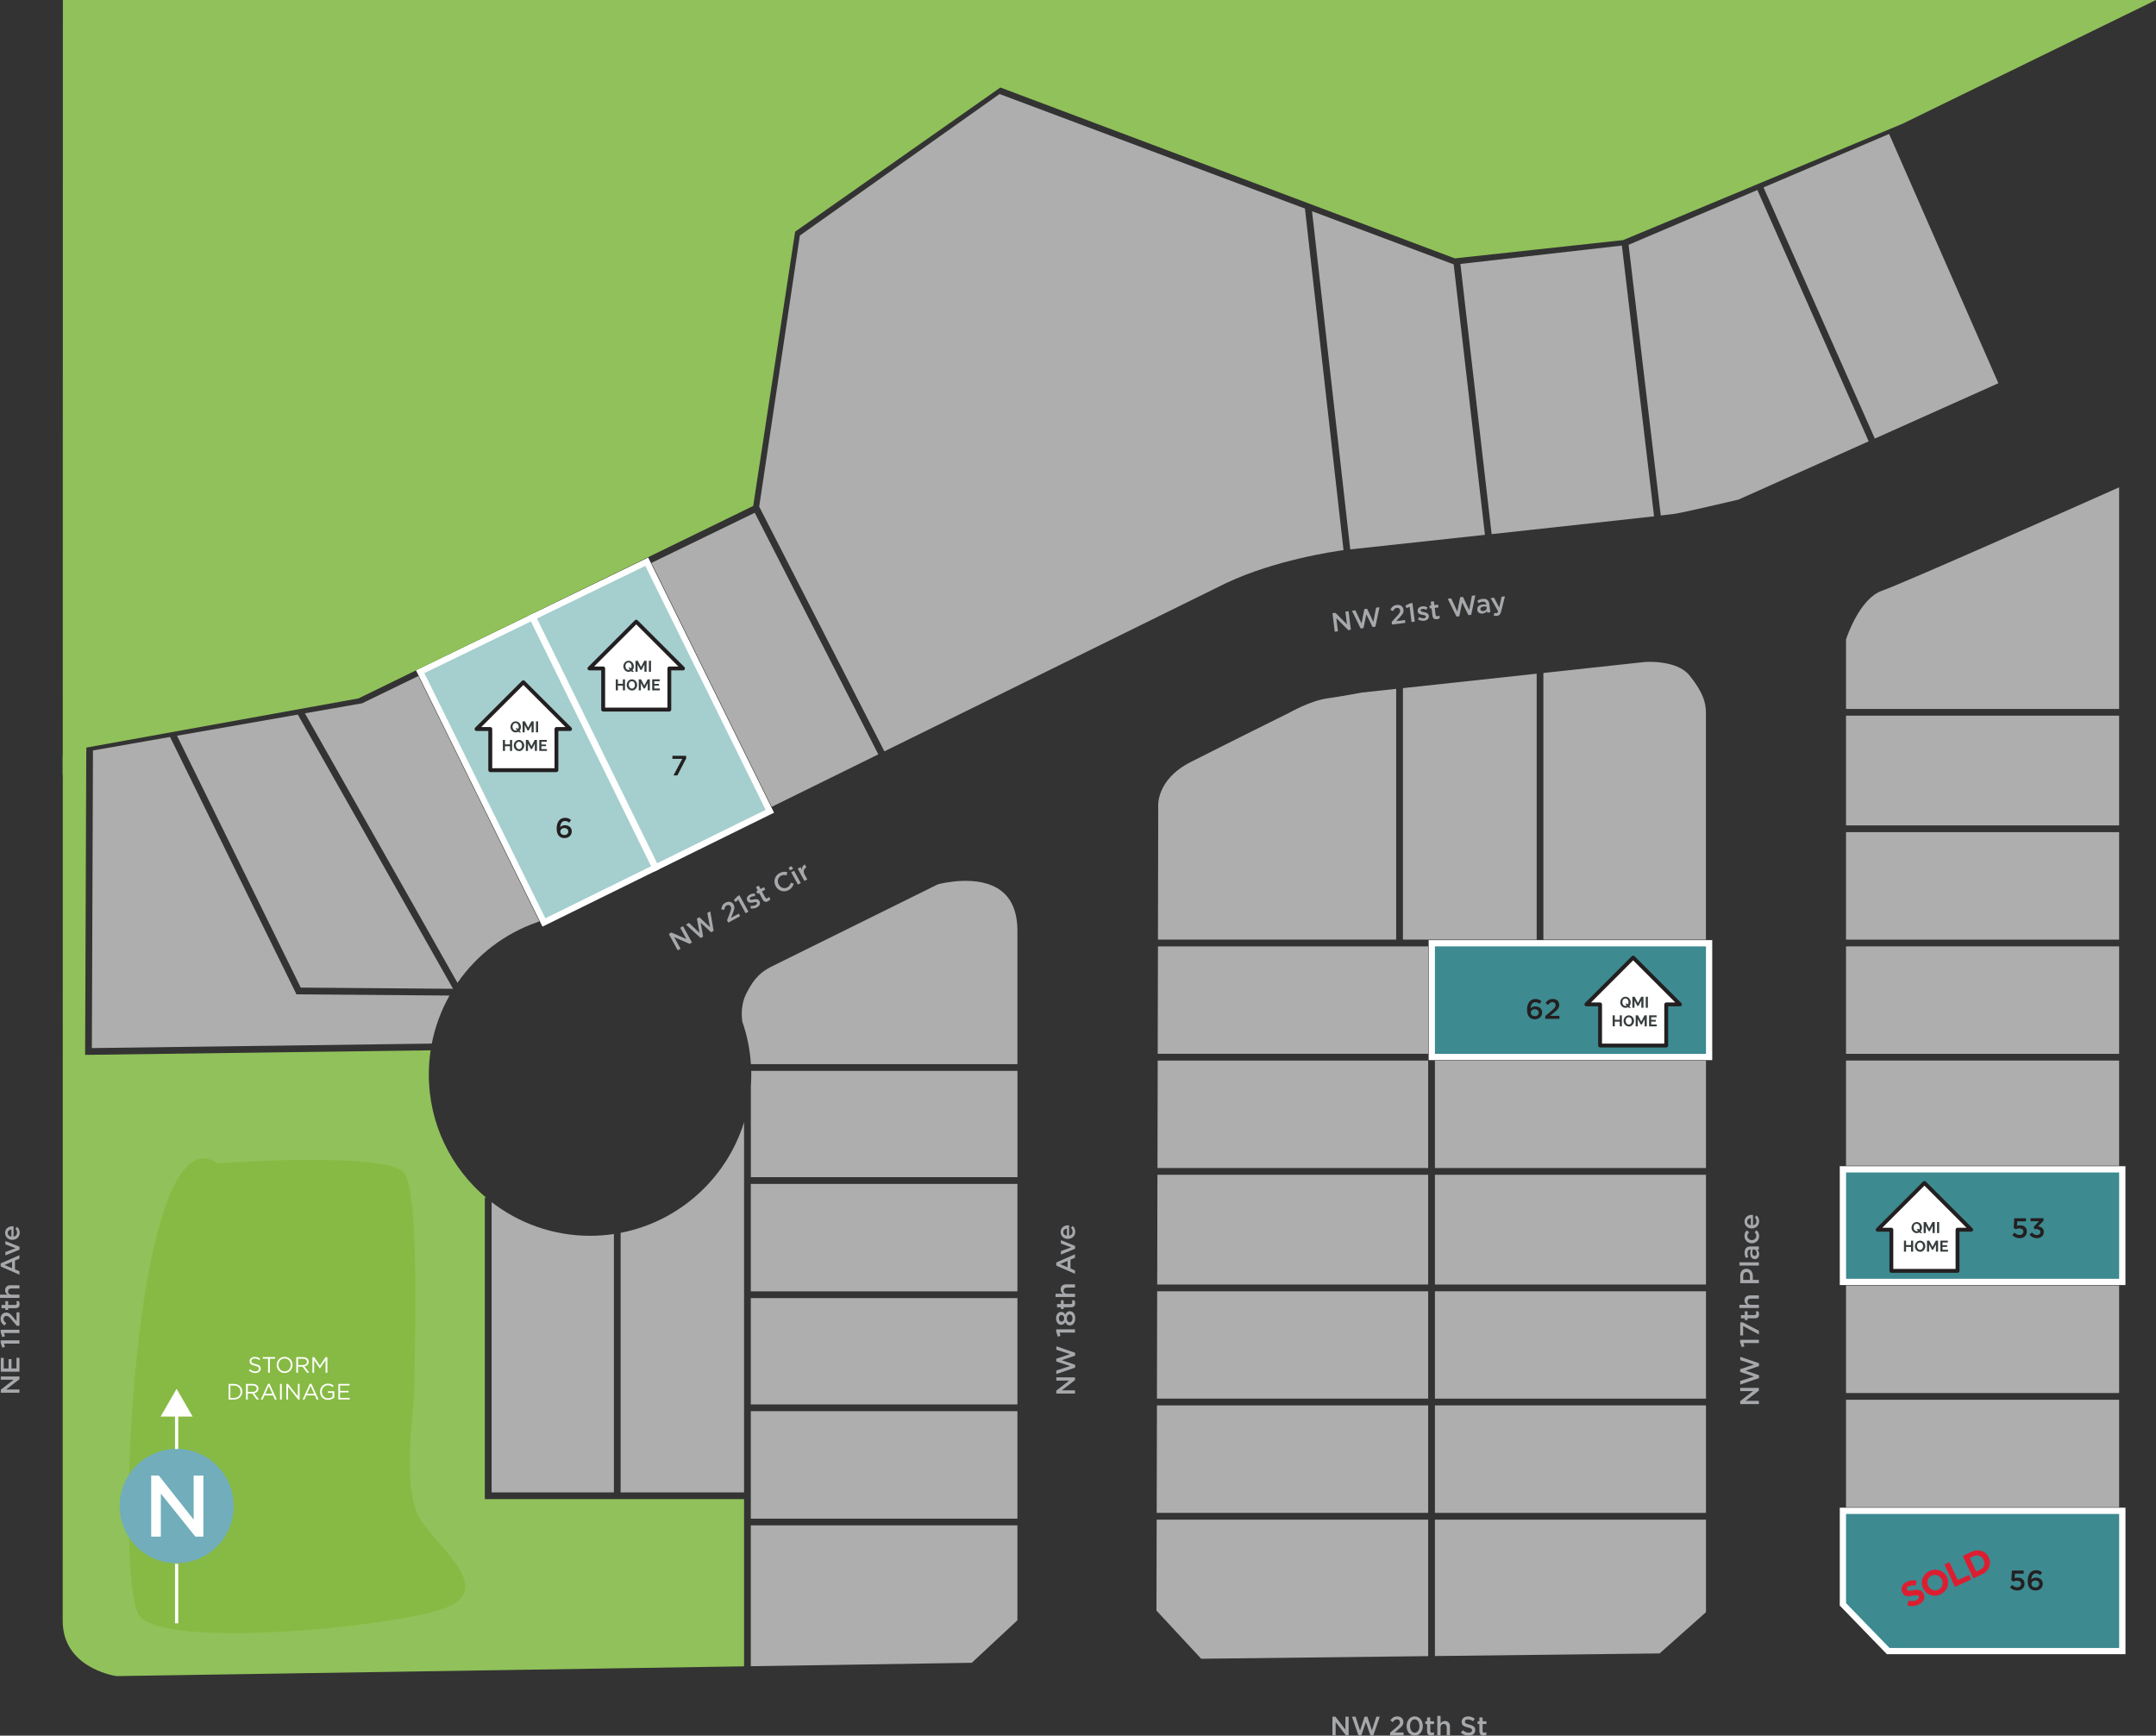 <?xml version="1.0" encoding="UTF-8"?><svg id="a" xmlns="http://www.w3.org/2000/svg" viewBox="0 0 485.84 391.12"><rect x="0" y="0" width="485.84" height="391.12" fill="#333333" stroke="none"/><defs><style>.b{fill:#a5cece;}.c{fill:#dc1e30;}.d{fill:#231f20;}.e{fill:#373d3d;}.f{fill:#aeaeaf;}.g{fill:#3d8a91;}.h{fill:#87ba44;}.i{fill:#71adbb;}.j{fill:#91c15a;}.k{fill:#fff;}.l{fill:#a6a8ab;}</style></defs><path class="l" d="M238.04,314.04v-.68l2.9-2.25h-2.9v-.73h4.2v.62l-2.99,2.31h2.99v.73h-4.2Z"/><path class="l" d="M238.04,309.63v-.8l3.11-1-3.12-1.03v-.62l3.12-1.03-3.11-1v-.77l4.23,1.46v.64l-3.02,1.03,3.02,1.03v.64l-4.23,1.46Z"/><path class="l" d="M238.76,300.28l.21.76-.6.16-.36-1.13v-.51h4.23v.73h-3.48Z"/><path class="l" d="M241.09,298.68h-.01c-.5,0-.82-.28-1.02-.75-.19.35-.47.61-.94.61h-.01c-.64,0-1.13-.62-1.13-1.46s.49-1.46,1.13-1.46h.01c.47,0,.75.26.94.61.21-.46.51-.76,1.01-.76h.01c.75,0,1.22.68,1.22,1.6s-.48,1.6-1.21,1.6ZM239.2,296.33h-.01c-.32,0-.59.3-.59.75s.26.75.58.75h.01c.37,0,.62-.32.62-.75s-.26-.75-.62-.75ZM241.05,296.2h-.01c-.38,0-.64.38-.64.88s.25.88.64.88h.01c.34,0,.63-.32.63-.88s-.28-.88-.63-.88Z"/><path class="l" d="M241.36,294.59h-1.67v.4h-.62v-.4h-.87v-.73h.87v-.85h.62v.85h1.55c.28,0,.4-.14.4-.39,0-.16-.04-.31-.11-.45h.59c.1.18.16.38.16.65,0,.53-.23.91-.93.91Z"/><path class="l" d="M237.86,292.27v-.73h1.7c-.29-.2-.55-.5-.55-.99,0-.71.48-1.13,1.21-1.13h2.02v.73h-1.8c-.49,0-.77.25-.77.68s.29.71.79.71h1.79v.73h-4.38Z"/><path class="l" d="M238.01,285.18v-.68l4.23-1.85v.78l-1.01.43v1.99l1.01.43v.76l-4.23-1.85ZM240.57,284.12l-1.68.73,1.68.72v-1.45Z"/><path class="l" d="M239.07,282.71v-.78l2.33-.85-2.33-.86v-.76l3.19,1.3v.65l-3.19,1.3Z"/><path class="l" d="M240.67,279.19h-.01c-.91,0-1.65-.64-1.65-1.55,0-1.01.79-1.52,1.7-1.52.07,0,.13,0,.2.01v2.33c.52-.08.8-.44.8-.91,0-.35-.13-.61-.38-.86l.38-.43c.36.3.59.71.59,1.29,0,.92-.67,1.62-1.64,1.62ZM240.43,276.85c-.47.05-.83.32-.83.8,0,.44.34.76.83.82v-1.63Z"/><path class="l" d="M392.15,316.41v-.68l2.9-2.25h-2.9v-.73h4.2v.62l-2.99,2.31h2.99v.73h-4.2Z"/><path class="l" d="M392.15,311.99v-.8l3.11-1-3.12-1.03v-.62l3.12-1.03-3.11-1v-.77l4.23,1.46v.64l-3.02,1.03,3.02,1.03v.64l-4.23,1.46Z"/><path class="l" d="M392.87,302.64l.21.76-.6.16-.36-1.13v-.51h4.23v.73h-3.48Z"/><path class="l" d="M392.8,298.82v2.11h-.65v-2.95h.56l3.64,1.89v.83l-3.55-1.88Z"/><path class="l" d="M395.47,297.08h-1.67v.4h-.62v-.4h-.87v-.73h.87v-.85h.62v.85h1.55c.28,0,.4-.14.4-.39,0-.16-.04-.31-.11-.45h.59c.1.18.16.38.16.65,0,.53-.23.91-.93.91Z"/><path class="l" d="M391.97,294.76v-.73h1.7c-.29-.2-.55-.5-.55-.99,0-.71.48-1.13,1.21-1.13h2.02v.73h-1.8c-.49,0-.77.25-.77.68s.29.71.79.71h1.79v.73h-4.38Z"/><path class="l" d="M392.15,289.16v-1.65c0-.98.56-1.6,1.4-1.6h.01c.94,0,1.43.76,1.43,1.68v.83h1.35v.74h-4.2ZM394.33,287.56c0-.56-.31-.91-.75-.91h-.01c-.49,0-.75.35-.75.91v.86h1.51v-.86Z"/><path class="l" d="M391.97,285.19v-.73h4.38v.73h-4.38Z"/><path class="l" d="M395.44,283.73h-.01c-.68,0-1.02-.53-1.02-1.31,0-.35.05-.61.13-.85h-.08c-.45,0-.69.28-.69.79,0,.35.08.62.2.91l-.57.19c-.16-.35-.26-.69-.26-1.19,0-.47.13-.83.35-1.05.23-.23.56-.34.98-.34h1.88v.71h-.4c.26.22.46.55.46,1.03,0,.59-.34,1.12-.98,1.12ZM395.21,281.56h-.22c-.07.19-.13.43-.13.72,0,.47.2.74.53.74h.01c.31,0,.48-.27.48-.62,0-.48-.28-.85-.68-.85Z"/><path class="l" d="M394.78,280.17h-.01c-.9,0-1.66-.7-1.66-1.65,0-.59.22-.97.55-1.27l.49.46c-.23.22-.4.46-.4.82,0,.53.46.92,1.01.92h.01c.56,0,1.01-.39,1.01-.95,0-.34-.16-.59-.39-.82l.43-.44c.35.31.59.68.59,1.29,0,.94-.74,1.64-1.64,1.64Z"/><path class="l" d="M394.78,276.83h-.01c-.91,0-1.65-.64-1.65-1.55,0-1.01.79-1.52,1.7-1.52.07,0,.13,0,.2.01v2.33c.52-.08.8-.44.8-.91,0-.35-.13-.61-.38-.86l.38-.43c.36.3.59.71.59,1.29,0,.92-.67,1.62-1.64,1.62ZM394.54,274.49c-.47.05-.83.32-.83.8,0,.44.34.76.83.82v-1.63Z"/><path class="l" d="M.18,313.84v-.68l2.9-2.25H.18v-.73h4.2v.62l-2.99,2.31h2.99v.73H.18Z"/><path class="l" d="M.18,309.1v-3.11h.66v2.38h1.09v-2.1h.66v2.1h1.13v-2.4h.66v3.14H.18Z"/><path class="l" d="M.9,302.76l.21.76-.6.16-.36-1.13v-.51h4.23v.73H.9Z"/><path class="l" d="M.9,300.38l.21.76-.6.16-.36-1.13v-.51h4.23v.73H.9Z"/><path class="l" d="M3.8,298.78l-1.23-1.45c-.49-.58-.76-.79-1.13-.79-.41,0-.65.29-.65.68s.21.65.63.96l-.41.53c-.56-.4-.88-.8-.88-1.55,0-.82.5-1.38,1.25-1.38h.01c.66,0,1.02.35,1.62,1.09l.72.86v-2h.65v3.03h-.58Z"/><path class="l" d="M3.5,294.79h-1.67v.4h-.62v-.4H.34v-.73h.87v-.85h.62v.85h1.55c.28,0,.4-.14.4-.39,0-.16-.04-.31-.11-.45h.59c.1.18.16.38.16.65,0,.53-.23.91-.93.91Z"/><path class="l" d="M0,292.47v-.73h1.7c-.29-.2-.55-.5-.55-.99,0-.71.48-1.13,1.21-1.13h2.02v.73h-1.8c-.49,0-.77.25-.77.68s.29.71.79.71h1.79v.73H0Z"/><path class="l" d="M.15,285.38v-.68l4.23-1.85v.78l-1.01.43v1.99l1.01.43v.76l-4.23-1.85ZM2.71,284.33l-1.68.73,1.68.72v-1.45Z"/><path class="l" d="M1.21,282.91v-.78l2.33-.85-2.33-.86v-.76l3.19,1.29v.65l-3.19,1.3Z"/><path class="l" d="M2.81,279.4h-.01c-.91,0-1.65-.64-1.65-1.55,0-1.01.79-1.52,1.7-1.52.07,0,.13,0,.2.01v2.33c.52-.08.8-.44.8-.91,0-.35-.13-.61-.38-.86l.38-.43c.36.3.59.71.59,1.29,0,.92-.67,1.62-1.64,1.62ZM2.57,277.05c-.47.05-.83.32-.83.8,0,.44.34.76.83.82v-1.63Z"/><path class="l" d="M300.26,138.18l.68-.08,2.59,2.6-.36-2.88.72-.09.52,4.17-.61.08-2.67-2.68.37,2.96-.72.09-.52-4.17Z"/><path class="l" d="M304.64,137.63l.79-.1,1.38,2.96.64-3.23.62-.08,1.41,2.97.61-3.21.77-.1-.92,4.38-.64.08-1.4-2.87-.65,3.12-.63.08-1.97-4.01Z"/><path class="l" d="M313.59,140.16l1.28-1.4c.51-.56.69-.85.64-1.22-.05-.41-.37-.61-.75-.56-.38.05-.62.29-.88.74l-.57-.34c.33-.6.68-.97,1.43-1.06.82-.1,1.44.33,1.53,1.07h0c.08.67-.22,1.07-.88,1.76l-.77.82,1.98-.25.08.64-3.01.38-.07-.58Z"/><path class="l" d="M317.65,136.73l-.72.3-.23-.58,1.08-.5.51-.06.52,4.19-.73.09-.43-3.45Z"/><path class="l" d="M319.53,139.59l.26-.53c.38.21.76.3,1.08.26.31-.04.47-.19.45-.4h0c-.03-.26-.37-.3-.76-.37-.48-.07-1.02-.2-1.1-.8h0c-.07-.61.38-1.03,1-1.11.39-.05.84.04,1.2.21l-.22.55c-.33-.15-.66-.22-.92-.19-.28.04-.42.19-.4.36h0c.03.24.38.3.76.37.48.09,1.02.23,1.09.8h0c.08.67-.39,1.06-1.04,1.14-.45.06-.96-.04-1.39-.3Z"/><path class="l" d="M322.8,138.72l-.21-1.65-.4.05-.08-.62.4-.05-.11-.86.72-.09.11.86.84-.11.08.62-.84.11.19,1.54c.04.28.19.38.44.34.16-.02.3-.07.43-.16l.07.59c-.17.12-.36.21-.63.24-.53.07-.93-.12-1.02-.81Z"/><path class="l" d="M326.23,134.94l.79-.1,1.38,2.97.64-3.23.62-.08,1.41,2.97.61-3.21.77-.1-.92,4.38-.64.08-1.4-2.87-.65,3.12-.63.08-1.97-4.01Z"/><path class="l" d="M332.9,137.42h0c-.08-.69.4-1.09,1.17-1.19.35-.04.61-.02.86.03v-.08c-.07-.45-.37-.65-.88-.59-.35.04-.6.15-.87.31l-.26-.54c.33-.2.65-.34,1.15-.4.47-.06.84.02,1.08.22.26.2.41.52.46.93l.23,1.86-.7.09-.05-.39c-.18.28-.48.53-.97.59-.59.07-1.16-.2-1.23-.83ZM335.02,136.93l-.03-.21c-.19-.05-.44-.07-.73-.04-.46.06-.71.29-.67.62h0c.04.31.33.45.67.41.48-.06.81-.38.75-.78Z"/><path class="l" d="M338.38,134.47l.75-.09-.85,3.39c-.17.67-.42.95-.93,1.01-.3.04-.53,0-.77-.1l.18-.57c.14.05.29.08.44.07.2-.03.32-.13.4-.41l-1.7-2.98.77-.1,1.18,2.22.52-2.43Z"/><path class="l" d="M150.7,210.47l.6-.33,3.37,1.47-1.39-2.55.64-.35,2.01,3.68-.54.3-3.46-1.51,1.43,2.62-.64.35-2.01-3.68Z"/><path class="l" d="M154.57,208.36l.7-.38,2.37,2.25-.59-3.24.55-.3,2.4,2.25-.62-3.21.68-.37.75,4.41-.56.31-2.35-2.15.54,3.14-.56.3-3.31-3.01Z"/><path class="l" d="M163.83,207.41l.68-1.77c.27-.71.33-1.04.15-1.37-.2-.36-.57-.43-.91-.25-.34.18-.47.5-.54,1.01l-.66-.11c.08-.68.28-1.15.94-1.51.72-.39,1.46-.22,1.82.43h0c.32.59.18,1.07-.18,1.96l-.41,1.04,1.75-.96.31.57-2.66,1.46-.28-.51Z"/><path class="l" d="M166.34,202.73l-.56.55-.42-.45.82-.86.45-.24,2.03,3.71-.64.35-1.67-3.05Z"/><path class="l" d="M169.14,204.7l.05-.59c.43.06.81,0,1.1-.16.27-.15.37-.35.27-.54h0c-.12-.23-.45-.14-.83-.06-.47.11-1.02.19-1.31-.34h0c-.29-.54-.03-1.1.53-1.4.35-.19.79-.28,1.19-.24v.59c-.36-.02-.7.04-.93.17-.25.14-.33.33-.24.49h0c.11.22.46.14.84.06.47-.09,1.03-.16,1.31.34h0c.32.59.02,1.13-.55,1.45-.4.22-.91.31-1.41.23Z"/><path class="l" d="M171.86,202.69l-.8-1.46-.35.19-.3-.55.35-.19-.42-.76.64-.35.42.76.75-.41.3.55-.75.41.75,1.36c.14.25.32.28.53.16.14-.08.25-.18.34-.31l.28.52c-.11.18-.25.32-.5.46-.47.26-.91.23-1.25-.38Z"/><path class="l" d="M174.8,199.7h0c-.57-1.06-.26-2.34.86-2.95.68-.37,1.22-.36,1.75-.21l-.15.71c-.44-.11-.86-.12-1.28.11-.7.38-.9,1.24-.5,1.96h0c.39.73,1.22,1.04,1.93.65.45-.25.64-.58.8-1.05l.65.19c-.17.61-.45,1.09-1.14,1.47-1.07.59-2.33.19-2.91-.87Z"/><path class="l" d="M177.7,195.54l.68-.37.33.61-.68.37-.33-.61ZM178.29,196.56l.64-.35,1.52,2.78-.64.35-1.52-2.78Z"/><path class="l" d="M179.76,195.75l.64-.35.34.62c-.05-.51.11-.97.61-1.22l.37.67-.04.02c-.56.3-.75.88-.35,1.62l.58,1.06-.64.35-1.52-2.78Z"/><path class="l" d="M300.25,386.85h.68l2.25,2.9v-2.9h.73v4.2h-.62l-2.31-2.99v2.99h-.73v-4.2Z"/><path class="l" d="M304.67,386.85h.8l1,3.11,1.03-3.12h.62l1.03,3.12,1-3.11h.77l-1.46,4.23h-.64l-1.03-3.02-1.03,3.02h-.64l-1.46-4.23Z"/><path class="l" d="M313.24,390.46l1.45-1.23c.58-.49.79-.76.79-1.13,0-.41-.29-.65-.68-.65s-.65.21-.96.63l-.53-.41c.4-.56.8-.88,1.55-.88.82,0,1.38.5,1.38,1.25h0c0,.67-.35,1.03-1.09,1.64l-.86.72h2v.65h-3.03v-.58Z"/><path class="l" d="M316.97,388.96h0c0-1.21.73-2.18,1.83-2.18s1.82.96,1.82,2.16h0c0,1.21-.73,2.18-1.83,2.18s-1.82-.96-1.82-2.16ZM319.87,388.96h0c0-.84-.43-1.52-1.07-1.52s-1.06.66-1.06,1.49h0c0,.84.42,1.52,1.07,1.52s1.06-.67,1.06-1.49Z"/><path class="l" d="M321.58,390.17v-1.67h-.4v-.62h.4v-.87h.73v.87h.85v.62h-.85v1.55c0,.28.14.4.39.4.16,0,.31-.04.45-.11v.59c-.18.1-.38.16-.65.16-.53,0-.91-.23-.91-.93Z"/><path class="l" d="M323.89,386.67h.73v1.7c.2-.29.5-.55.99-.55.71,0,1.13.48,1.13,1.21v2.02h-.73v-1.8c0-.49-.25-.77-.68-.77s-.71.29-.71.79v1.79h-.73v-4.38Z"/><path class="l" d="M329.21,390.43l.44-.53c.4.35.81.55,1.33.55.46,0,.74-.22.74-.53h0c0-.31-.17-.47-.95-.65-.89-.22-1.4-.48-1.4-1.25h0c0-.73.6-1.23,1.43-1.23.61,0,1.1.19,1.52.53l-.4.56c-.38-.28-.76-.43-1.14-.43-.43,0-.68.22-.68.5h0c0,.34.19.48,1,.67.89.22,1.34.53,1.34,1.23h0c0,.8-.62,1.26-1.5,1.26-.64,0-1.25-.22-1.75-.67Z"/><path class="l" d="M333.37,390.17v-1.67h-.4v-.62h.4v-.87h.73v.87h.85v.62h-.85v1.55c0,.28.14.4.39.4.16,0,.31-.04.45-.11v.59c-.18.1-.38.16-.65.16-.53,0-.91-.23-.91-.93Z"/><polygon class="f" points="169.19 266.79 169.19 291 229.27 291 229.27 266.79 169.21 266.79 169.19 266.79"/><path class="f" d="M169.21,265.27h60.07v-23.96h-60c0,.28.02.56.02.83,0,.87-.04,1.72-.1,2.58v20.55h.01Z"/><rect class="f" x="169.19" y="292.52" width="60.08" height="23.96"/><polygon class="f" points="169.19 375.47 218.98 374.7 229.27 365.12 229.27 343.73 169.19 343.73 169.19 375.47"/><rect class="f" x="169.19" y="318" width="60.08" height="24.22"/><path class="f" d="M167.66,336.3h.01v-83.42c-3.93,12.67-14.61,22.39-27.82,24.93v58.49h27.81Z"/><path class="j" d="M19.44,169.37l-5.29.93-.02,194.95c0,10.34,11.09,12.29,12.1,12.45l141.44-2.2v-37.68h-58.42v-67.93h.29c-7.89-6.67-12.91-16.63-12.91-27.75,0-1.85.14-3.67.41-5.46l-77.86,1.03.26-68.35Z"/><path class="h" d="M49.06,262.15s38.37-2.79,42.05,2.2c3.68,4.99,2.21,44.92,2.21,49.08s-2.95,22.46,1.47,29.11,16.94,15.8,5.16,19.96c-11.79,4.16-62.62,9.15-68.51,1.66-5.89-7.49-1.59-115.03,17.62-102.02Z"/><path class="k" d="M56.09,308.83l.25-.29c.37.33.72.5,1.21.5s.79-.25.79-.6h0c0-.34-.18-.52-.92-.68-.81-.18-1.18-.44-1.18-1.02h0c0-.56.49-.97,1.16-.97.51,0,.88.15,1.24.43l-.23.31c-.33-.27-.65-.38-1.02-.38-.46,0-.75.25-.75.57h0c0,.34.18.53.96.69.79.17,1.15.46,1.15,1h0c0,.61-.5,1.01-1.2,1.01-.56,0-1.02-.19-1.44-.56Z"/><path class="k" d="M60.4,306.18h-1.18v-.37h2.77v.37h-1.18v3.16h-.4v-3.16Z"/><path class="k" d="M62.34,307.59h0c0-.98.73-1.83,1.8-1.83s1.79.84,1.79,1.81h0c0,.98-.73,1.83-1.8,1.83s-1.79-.84-1.79-1.81ZM65.52,307.59h0c0-.81-.58-1.47-1.39-1.47s-1.38.64-1.38,1.45h0c0,.81.58,1.46,1.39,1.46s1.38-.64,1.38-1.44Z"/><path class="k" d="M66.77,305.82h1.52c.43,0,.78.13,1,.35.17.17.27.42.27.69h0c0,.59-.4.94-.96,1.04l1.08,1.44h-.49l-1.02-1.37h-1.01v1.37h-.4v-3.52ZM68.25,307.61c.53,0,.91-.27.91-.72h0c0-.44-.33-.71-.9-.71h-1.09v1.43h1.08Z"/><path class="k" d="M70.41,305.82h.4l1.28,1.92,1.28-1.92h.4v3.52h-.4v-2.86l-1.28,1.89h-.02l-1.28-1.88v2.85h-.39v-3.52Z"/><path class="k" d="M51.51,311.86h1.22c1.11,0,1.87.76,1.87,1.75h0c0,1-.77,1.77-1.87,1.77h-1.22v-3.52ZM51.91,312.23v2.79h.83c.89,0,1.46-.6,1.46-1.38h0c0-.79-.57-1.41-1.46-1.41h-.83Z"/><path class="k" d="M55.44,311.86h1.52c.43,0,.78.13,1,.35.17.17.27.42.27.69h0c0,.59-.4.94-.96,1.04l1.08,1.44h-.49l-1.02-1.37h-1.01v1.37h-.4v-3.52ZM56.93,313.65c.53,0,.91-.27.91-.72h0c0-.44-.33-.71-.9-.71h-1.09v1.43h1.08Z"/><path class="k" d="M60.39,311.83h.37l1.61,3.55h-.43l-.41-.93h-1.92l-.42.93h-.41l1.61-3.55ZM61.37,314.09l-.8-1.79-.81,1.79h1.61Z"/><path class="k" d="M63.1,311.86h.4v3.52h-.4v-3.52Z"/><path class="k" d="M64.53,311.86h.37l2.22,2.82v-2.82h.39v3.52h-.32l-2.28-2.89v2.89h-.39v-3.52Z"/><path class="k" d="M69.81,311.83h.37l1.61,3.55h-.43l-.41-.93h-1.92l-.42.93h-.41l1.61-3.55ZM70.79,314.09l-.8-1.79-.81,1.79h1.61Z"/><path class="k" d="M72.12,313.63h0c0-.98.71-1.83,1.77-1.83.59,0,.96.17,1.31.47l-.26.3c-.27-.24-.57-.4-1.07-.4-.78,0-1.34.66-1.34,1.45h0c0,.85.54,1.48,1.39,1.48.4,0,.78-.16,1.02-.35v-.88h-1.07v-.36h1.46v1.4c-.33.29-.82.54-1.42.54-1.11,0-1.79-.81-1.79-1.81Z"/><path class="k" d="M76.23,311.86h2.55v.36h-2.15v1.2h1.92v.36h-1.92v1.23h2.18v.36h-2.57v-3.52Z"/><path class="f" d="M20.7,236.18l76.6-1.01c.75-3.84,2.11-7.49,3.99-10.83l-34.48-.27-28.49-58-17.37,3.04-.25,67.08Z"/><polygon class="f" points="102.09 222.82 67.11 161.03 39.89 165.79 67.77 222.55 102.09 222.82"/><path class="f" d="M138.34,336.3v-58.22c-1.75.26-3.55.4-5.37.4-8.35,0-16.05-2.84-22.19-7.59v65.41h27.56Z"/><path class="f" d="M229.27,209.77c0-4.16-1.25-7.22-3.71-9.07-4.97-3.75-13.41-1.63-14.22-1.42l-37.62,18.6c-1.91,1.01-3.66,2.18-5.6,6.12-1.08,2.2-1.07,4.57-.85,6.19,1.09,3.11,1.73,6.33,1.94,9.61h60.06v-30.02Z"/><polygon class="f" points="450.32 86.36 425.7 30.19 397.4 42.23 422.48 98.83 450.32 86.36"/><path class="f" d="M372.73,116.34l-7.25-61-36.39,4.14,7.04,60.88c14.21-1.54,29.22-3.18,36.6-4.01Z"/><path class="f" d="M121.16,207.78l.37-.18-27.26-55.26-12.68,6.15-12.88,2.25,34.38,60.74c4.31-6.24,10.56-11.12,18.08-13.71Z"/><path class="f" d="M334.62,120.52l-7.05-60.95h-.01s-31.9-11.97-31.9-11.97l8.61,76.2c3.95-.43,16.63-1.79,30.36-3.28Z"/><path class="f" d="M377.32,115.8c2.42-.38,13.45-2.99,14.44-3.22l29.33-13.13-25.08-56.63-29.02,12.34,7.25,61c1.72-.2,2.81-.33,3.09-.37Z"/><polygon class="b" points="94.68 151.35 119.96 139.09 147.66 195.52 122.56 207.88 94.68 151.35"/><path class="k" d="M119.64,140.03l27.08,55.17-23.83,11.73-27.26-55.25,24.01-11.65M120.28,138.15l-1.26.61-24.01,11.65-1.28.62.63,1.27,27.26,55.25.62,1.26,1.26-.62,23.83-11.73,1.26-.62-.62-1.26-27.08-55.17-.62-1.26h0Z"/><path class="f" d="M276.43,131.34c10.96-5.17,24.37-7.11,26.32-7.37l-8.69-76.97-68.82-25.81-45,31.89-9.16,61.08,28.21,55.15,77.14-37.98Z"/><polygon class="b" points="120.06 139.04 145.74 126.58 173.47 182.81 147.75 195.47 120.06 139.04"/><path class="k" d="M145.42,127.52l27.11,54.97-24.45,12.04-27.08-55.16,24.42-11.85M146.06,125.64l-1.26.61-24.42,11.85-1.27.62.62,1.27,27.08,55.16.62,1.27,1.27-.62,24.45-12.04,1.27-.62-.62-1.27-27.11-54.97-.62-1.26h0Z"/><polygon class="f" points="197.92 169.99 170.08 115.55 146.79 126.85 173.89 181.82 197.92 169.99"/><rect class="f" x="323.35" y="316.7" width="61.08" height="24.22"/><rect class="f" x="323.35" y="290.98" width="61.08" height="24.2"/><polygon class="f" points="323.35 373.18 373.98 372.59 384.43 363.3 384.43 342.44 323.35 342.44 323.35 373.18"/><rect class="f" x="323.35" y="264.73" width="61.08" height="24.73"/><rect class="g" x="322.64" y="212.55" width="62.49" height="25.63"/><path class="k" d="M384.43,213.26v24.22h-61.08v-24.22h61.08M385.84,211.85h-63.9v27.04h63.9v-27.04h0Z"/><rect class="f" x="323.35" y="238.99" width="61.08" height="24.22"/><path class="f" d="M347.79,211.74h36.63v-51.08c0-2.32-.63-4.65-3.72-8.47-2.86-3.54-9.92-3.03-9.99-3.02l-22.92,2.48v60.08h0Z"/><polygon class="f" points="346.28 211.74 346.28 211.73 346.28 151.81 316.14 155.07 316.14 211.74 346.28 211.74"/><polygon class="f" points="260.65 342.44 260.6 362.94 270.68 373.79 321.83 373.2 321.83 342.44 260.65 342.44"/><polygon class="f" points="321.83 290.98 260.76 290.98 260.71 315.18 321.83 315.18 321.83 290.98"/><polygon class="f" points="321.83 264.73 260.82 264.73 260.77 289.46 321.83 289.46 321.83 264.73"/><polygon class="f" points="321.83 238.99 260.88 238.99 260.83 263.21 321.83 263.21 321.83 238.99"/><path class="f" d="M314.62,155.23l-7.73.83s-3.9.75-7.91,1.34c-3.85.57-8.38,3.18-8.42,3.2-.18.09-13.78,6.82-22.22,11.11-7.93,4.03-7.37,10.03-7.34,10.29v.09s-.06,29.64-.06,29.64h53.68v-56.51Z"/><polygon class="f" points="321.83 213.26 260.94 213.26 260.88 237.47 321.83 237.47 321.83 213.26"/><polygon class="f" points="321.83 316.7 260.71 316.7 260.65 340.92 321.83 340.92 321.83 316.7"/><rect class="f" x="415.99" y="315.43" width="61.54" height="24.22"/><rect class="f" x="415.99" y="213.26" width="61.54" height="24.22"/><rect class="f" x="415.99" y="289.69" width="61.54" height="24.22"/><path class="f" d="M477.54,109.81c-7.36,3.28-48.28,21.49-53.47,23.32-4.88,1.72-7.74,9.93-8.08,10.96v15.67h61.54v-49.95Z"/><rect class="g" x="415.29" y="263.51" width="62.96" height="25.37"/><path class="k" d="M477.54,264.21v23.96h-61.54v-23.96h61.54M478.95,262.8h-64.37v26.78h64.37v-26.78h0Z"/><polygon class="g" points="425.49 372.06 415.29 361.53 415.29 340.46 478.24 340.46 478.24 372.06 425.49 372.06"/><path class="k" d="M477.54,341.16v30.2h-51.75l-9.8-10.11v-20.08h61.54M478.95,339.75h-64.37v22.06l.4.41,9.8,10.11.42.43h53.76v-33.02h0Z"/><path class="c" d="M429.79,361.77l.29-1.1c.63.16,1.22.18,1.8-.09.46-.21.65-.53.51-.82h0c-.13-.3-.37-.36-1.32-.18-1.14.22-1.93.24-2.41-.76v-.02c-.44-.92.01-1.87,1.05-2.36.74-.35,1.48-.41,2.18-.24l-.18,1.11c-.6-.1-1.12-.08-1.55.12-.43.2-.56.5-.44.75h0c.16.35.42.35,1.41.17,1.15-.21,1.91-.12,2.32.77v.02c.48,1.01-.02,1.93-1.12,2.44-.77.36-1.67.46-2.53.2Z"/><path class="c" d="M433.35,357.92h0c-.68-1.46-.09-3.17,1.47-3.9s3.23-.09,3.91,1.34v.02c.68,1.44.1,3.15-1.46,3.89s-3.23.1-3.91-1.35ZM437.57,355.94h0c-.41-.88-1.38-1.31-2.28-.89s-1.19,1.42-.78,2.29v.02c.42.87,1.39,1.29,2.29.87s1.19-1.42.78-2.29Z"/><path class="c" d="M438.17,352.55l1.11-.52,1.9,4.05,2.53-1.19.48,1.01-3.64,1.71-2.38-5.07Z"/><path class="c" d="M442.29,350.62l1.98-.93c1.59-.75,3.21-.17,3.88,1.25h0c.67,1.44.09,3.06-1.5,3.81l-1.98.93-2.38-5.07ZM446.17,353.75c.91-.43,1.24-1.33.82-2.23h0c-.42-.91-1.33-1.25-2.24-.83l-.86.4,1.43,3.05.86-.4Z"/><rect class="f" x="415.99" y="161.27" width="61.54" height="24.73"/><rect class="f" x="415.99" y="238.99" width="61.54" height="23.7"/><rect class="f" x="415.99" y="187.52" width="61.54" height="24.22"/><path class="d" d="M453.47,278.33l.48-.56c.35.33.72.53,1.13.53.53,0,.88-.3.88-.76h0c0-.46-.38-.74-.91-.74-.32,0-.59.09-.81.2l-.47-.31.13-2.16h2.64v.69h-1.97l-.07,1.03c.21-.08.4-.13.7-.13.86,0,1.54.45,1.54,1.39h0c0,.91-.66,1.51-1.64,1.51-.67,0-1.2-.27-1.62-.67Z"/><path class="d" d="M457.33,278.23l.54-.5c.32.37.67.58,1.16.58.43,0,.76-.26.76-.67h0c0-.45-.4-.69-1.01-.69h-.36l-.13-.49,1.19-1.27h-1.91v-.67h2.92v.58l-1.23,1.26c.67.08,1.3.42,1.3,1.24h0c0,.83-.62,1.41-1.54,1.41-.77,0-1.32-.32-1.69-.77Z"/><polygon class="k" points="378.57 226.34 368.02 215.79 357.48 226.34 360.57 226.34 360.57 235.61 375.48 235.61 375.48 226.34 378.57 226.34"/><path class="d" d="M375.48,236.04h-14.91c-.24,0-.44-.2-.44-.44v-8.83h-2.65c-.18,0-.34-.11-.4-.27s-.03-.35.09-.48l10.54-10.54c.17-.17.45-.17.62,0l10.54,10.54c.12.12.16.31.09.48s-.23.27-.4.27h-2.65v8.83c0,.24-.2.44-.44.44ZM361,235.17h14.04v-8.83c0-.24.2-.44.44-.44h2.03l-9.49-9.49-9.49,9.49h2.03c.24,0,.44.2.44.44v8.83Z"/><path class="e" d="M366.9,226.92c-.09.06-.18.1-.29.14-.1.03-.21.05-.33.05-.17,0-.33-.04-.48-.11s-.27-.17-.37-.28c-.1-.12-.18-.25-.24-.4s-.08-.31-.08-.46.03-.32.09-.47.14-.29.25-.4c.11-.12.23-.21.38-.28s.3-.1.47-.1.33.04.48.11.27.17.37.29c.1.12.18.25.24.41s.08.31.08.46-.03.31-.08.45c-.05.14-.13.27-.23.39l.35.39h-.46l-.15-.17ZM366.29,226.68c.12,0,.23-.03.32-.09l-.37-.42h.46l.15.17c.09-.15.13-.32.13-.5,0-.11-.02-.21-.05-.31-.03-.1-.08-.19-.14-.27-.06-.08-.13-.14-.22-.19-.08-.05-.18-.07-.29-.07-.11,0-.21.02-.3.07s-.16.11-.22.19c-.06.08-.1.17-.13.27-.03.1-.05.2-.05.3s.02.21.05.31c.03.1.08.19.14.27.06.08.13.14.22.19.09.05.18.07.29.07Z"/><path class="e" d="M369.86,227.09v-1.64l-.64,1.22h-.26l-.64-1.22v1.64h-.48v-2.48h.52l.73,1.41.74-1.41h.51v2.48h-.48Z"/><path class="e" d="M370.86,227.09v-2.48h.48v2.48h-.48Z"/><path class="e" d="M365.48,228.8v2.48h-.48v-1.06h-1.12v1.06h-.48v-2.48h.48v1h1.12v-1h.48Z"/><path class="e" d="M367.03,231.3c-.17,0-.33-.04-.48-.11s-.27-.17-.37-.28-.18-.25-.24-.4-.08-.31-.08-.46.03-.32.09-.47.14-.29.25-.4c.11-.12.23-.21.38-.28s.3-.1.47-.1.33.04.48.11.27.17.37.29c.1.12.18.25.24.41s.08.31.08.46c0,.17-.03.32-.09.47s-.14.28-.25.4c-.11.12-.23.21-.37.28-.14.07-.3.1-.47.1ZM366.34,230.04c0,.11.02.21.05.31.03.1.08.19.14.27.06.08.13.14.22.19.09.05.18.07.29.07s.21-.02.29-.07.16-.11.21-.19c.06-.08.1-.17.13-.27.03-.1.05-.2.05-.3s-.02-.21-.05-.31c-.03-.1-.08-.19-.14-.27-.06-.08-.13-.14-.22-.18-.08-.04-.18-.07-.29-.07-.11,0-.21.02-.3.07s-.16.11-.22.19c-.06.08-.1.17-.13.27-.03.1-.05.2-.05.3Z"/><path class="e" d="M370.61,231.28v-1.64l-.64,1.22h-.26l-.64-1.22v1.64h-.48v-2.48h.52l.73,1.41.74-1.41h.51v2.48h-.48Z"/><path class="e" d="M373.33,230.86v.42h-1.72v-2.48h1.69v.42h-1.21v.6h1.04v.39h-1.04v.65h1.24Z"/><polygon class="k" points="153.92 150.63 143.38 140.08 132.84 150.63 135.92 150.63 135.92 159.9 150.83 159.9 150.83 150.63 153.92 150.63"/><path class="d" d="M150.83,160.34h-14.91c-.24,0-.44-.2-.44-.44v-8.83h-2.65c-.18,0-.34-.11-.4-.27-.07-.16-.03-.35.09-.48l10.54-10.54c.17-.17.45-.17.62,0l10.54,10.54c.12.12.16.31.09.48-.07.16-.23.27-.4.27h-2.65v8.83c0,.24-.2.44-.44.44ZM136.36,159.46h14.04v-8.83c0-.24.2-.44.44-.44h2.03l-9.49-9.49-9.49,9.49h2.03c.24,0,.44.2.44.44v8.83Z"/><path class="e" d="M142.26,151.21c-.09.06-.18.1-.29.14-.1.03-.21.05-.33.05-.17,0-.33-.04-.48-.11s-.27-.17-.37-.28c-.1-.12-.18-.25-.24-.4s-.08-.31-.08-.46.03-.32.09-.47.14-.29.25-.4c.11-.12.23-.21.38-.28s.3-.1.47-.1.33.04.48.11.27.17.37.29c.1.12.18.25.24.41s.08.31.08.46-.03.31-.08.45c-.05.14-.13.27-.23.39l.35.39h-.46l-.15-.17ZM141.64,150.97c.12,0,.23-.03.32-.09l-.37-.42h.46l.15.17c.09-.15.13-.32.13-.5,0-.11-.02-.21-.05-.31-.03-.1-.08-.19-.14-.27-.06-.08-.13-.14-.22-.19-.08-.05-.18-.07-.29-.07-.11,0-.21.02-.3.07s-.16.11-.22.19c-.06.08-.1.17-.13.27-.03.1-.05.2-.05.3s.02.21.05.31c.03.1.08.19.14.27.06.08.13.14.22.19.09.05.18.07.29.07Z"/><path class="e" d="M145.22,151.38v-1.64l-.64,1.22h-.26l-.64-1.22v1.64h-.48v-2.48h.52l.73,1.41.74-1.41h.51v2.48h-.48Z"/><path class="e" d="M146.22,151.38v-2.48h.48v2.48h-.48Z"/><path class="e" d="M140.84,153.09v2.48h-.48v-1.06h-1.12v1.06h-.48v-2.48h.48v1h1.12v-1h.48Z"/><path class="e" d="M142.39,155.59c-.17,0-.33-.04-.48-.11s-.27-.17-.37-.28-.18-.25-.24-.4-.08-.31-.08-.46.03-.32.09-.47.14-.29.25-.4c.11-.12.23-.21.38-.28s.3-.1.47-.1.33.04.48.11.27.17.37.29c.1.12.18.25.24.41s.08.31.08.46c0,.17-.03.32-.09.47s-.14.28-.25.4c-.11.12-.23.21-.37.28-.14.07-.3.1-.47.1ZM141.7,154.33c0,.11.02.21.05.31.03.1.08.19.14.27.06.08.13.14.22.19.09.05.18.07.29.07s.21-.02.29-.07.16-.11.21-.19c.06-.08.1-.17.13-.27.03-.1.05-.2.05-.3s-.02-.21-.05-.31c-.03-.1-.08-.19-.14-.27-.06-.08-.13-.14-.22-.18-.08-.04-.18-.07-.29-.07-.11,0-.21.02-.3.07s-.16.11-.22.19c-.06.08-.1.17-.13.27-.03.1-.05.2-.05.3Z"/><path class="e" d="M145.96,155.57v-1.64l-.64,1.22h-.26l-.64-1.22v1.64h-.48v-2.48h.52l.73,1.41.74-1.41h.51v2.48h-.48Z"/><path class="e" d="M148.69,155.15v.42h-1.72v-2.48h1.69v.42h-1.21v.6h1.04v.39h-1.04v.65h1.24Z"/><polygon class="k" points="128.48 164.28 117.94 153.74 107.39 164.28 110.48 164.28 110.48 173.55 125.39 173.55 125.39 164.28 128.48 164.28"/><path class="d" d="M125.39,173.99h-14.91c-.24,0-.44-.2-.44-.44v-8.83h-2.65c-.18,0-.34-.11-.4-.27-.07-.16-.03-.35.09-.48l10.54-10.54c.08-.08.19-.13.31-.13h0c.12,0,.23.05.31.13l10.54,10.54c.12.12.16.31.09.48-.07.16-.23.27-.4.27h-2.65v8.83c0,.24-.2.44-.44.44ZM110.92,173.11h14.04v-8.83c0-.24.2-.44.44-.44h2.03l-9.49-9.49-9.49,9.49h2.03c.24,0,.44.2.44.44v8.83Z"/><path class="e" d="M116.82,164.86c-.09.06-.18.1-.29.14-.1.03-.21.05-.33.05-.17,0-.33-.04-.48-.11s-.27-.17-.37-.28c-.1-.12-.18-.25-.24-.4s-.08-.31-.08-.46.03-.32.09-.47.14-.29.25-.4c.11-.12.23-.21.38-.28s.3-.1.47-.1.33.04.48.11.27.17.37.29c.1.12.18.25.24.41s.08.31.08.46-.03.31-.08.45c-.05.14-.13.27-.23.39l.35.39h-.46l-.15-.17ZM116.2,164.62c.12,0,.23-.03.32-.09l-.37-.42h.46l.15.17c.09-.15.13-.32.13-.5,0-.11-.02-.21-.05-.31-.03-.1-.08-.19-.14-.27-.06-.08-.13-.14-.22-.19-.08-.05-.18-.07-.29-.07-.11,0-.21.02-.3.07s-.16.11-.22.19c-.06.08-.1.17-.13.27-.03.1-.05.2-.05.3s.02.21.05.31c.03.1.08.19.14.27.06.08.13.14.22.19.09.05.18.07.29.07Z"/><path class="e" d="M119.78,165.03v-1.64l-.64,1.22h-.26l-.64-1.22v1.64h-.48v-2.48h.52l.73,1.41.74-1.41h.51v2.48h-.48Z"/><path class="e" d="M120.78,165.03v-2.48h.48v2.48h-.48Z"/><path class="e" d="M115.4,166.74v2.48h-.48v-1.06h-1.12v1.06h-.48v-2.48h.48v1h1.12v-1h.48Z"/><path class="e" d="M116.94,169.24c-.17,0-.33-.04-.48-.11s-.27-.17-.37-.28-.18-.25-.24-.4-.08-.31-.08-.46.03-.32.09-.47.14-.29.25-.4c.11-.12.23-.21.38-.28s.3-.1.47-.1.33.04.48.11.27.17.37.29c.1.12.18.25.24.41s.08.31.08.46c0,.17-.03.32-.09.47s-.14.28-.25.4c-.11.12-.23.21-.37.28-.14.07-.3.1-.47.1ZM116.26,167.98c0,.11.02.21.05.31.03.1.08.19.14.27.06.08.13.14.22.19.09.05.18.07.29.07s.21-.02.29-.07.16-.11.21-.19c.06-.08.1-.17.13-.27.03-.1.05-.2.05-.3s-.02-.21-.05-.31c-.03-.1-.08-.19-.14-.27-.06-.08-.13-.14-.22-.18-.08-.04-.18-.07-.29-.07-.11,0-.21.02-.3.07s-.16.11-.22.19c-.06.08-.1.17-.13.27-.03.1-.05.2-.05.3Z"/><path class="e" d="M120.52,169.22v-1.64l-.64,1.22h-.26l-.64-1.22v1.64h-.48v-2.48h.52l.73,1.41.74-1.41h.51v2.48h-.48Z"/><path class="e" d="M123.24,168.8v.42h-1.72v-2.48h1.69v.42h-1.21v.6h1.04v.39h-1.04v.65h1.24Z"/><polygon class="k" points="444.2 277.11 433.66 266.57 423.12 277.11 426.2 277.11 426.2 286.38 441.12 286.38 441.12 277.11 444.2 277.11"/><path class="d" d="M441.12,286.82h-14.91c-.24,0-.44-.2-.44-.44v-8.83h-2.65c-.18,0-.34-.11-.4-.27s-.03-.35.09-.48l10.54-10.54c.17-.17.45-.17.62,0l10.54,10.54c.12.12.16.31.09.48s-.23.27-.4.27h-2.65v8.83c0,.24-.2.44-.44.44ZM426.64,285.94h14.04v-8.83c0-.24.2-.44.44-.44h2.03l-9.49-9.49-9.49,9.49h2.03c.24,0,.44.2.44.44v8.83Z"/><path class="e" d="M432.54,277.69c-.09.06-.18.1-.29.14-.1.03-.21.05-.33.05-.17,0-.33-.04-.48-.11s-.27-.17-.37-.28c-.1-.12-.18-.25-.24-.4s-.08-.31-.08-.46.03-.32.09-.47.14-.29.25-.4c.11-.12.23-.21.38-.28s.3-.1.47-.1.33.04.48.11.27.17.37.29c.1.12.18.25.24.41s.08.31.08.46-.03.31-.08.45c-.05.14-.13.27-.23.39l.35.39h-.46l-.15-.17ZM431.92,277.45c.12,0,.23-.03.32-.09l-.37-.42h.46l.15.17c.09-.15.13-.32.13-.5,0-.11-.02-.21-.05-.31-.03-.1-.08-.19-.14-.27-.06-.08-.13-.14-.22-.19-.08-.05-.18-.07-.29-.07-.11,0-.21.02-.3.07s-.16.11-.22.19c-.06.08-.1.17-.13.27-.03.1-.05.2-.05.3s.02.21.05.31c.03.1.08.19.14.27.06.08.13.14.22.19.09.05.18.07.29.07Z"/><path class="e" d="M435.5,277.86v-1.64l-.64,1.22h-.26l-.64-1.22v1.64h-.48v-2.48h.52l.73,1.41.74-1.41h.51v2.48h-.48Z"/><path class="e" d="M436.5,277.86v-2.48h.48v2.48h-.48Z"/><path class="e" d="M431.12,279.57v2.48h-.48v-1.06h-1.12v1.06h-.48v-2.48h.48v1h1.12v-1h.48Z"/><path class="e" d="M432.67,282.07c-.17,0-.33-.04-.48-.11s-.27-.17-.37-.28-.18-.25-.24-.4-.08-.31-.08-.46.03-.32.09-.47.14-.29.25-.4c.11-.12.23-.21.38-.28s.3-.1.47-.1.33.04.48.11.27.17.37.29c.1.12.18.25.24.41s.08.31.08.46c0,.17-.03.32-.09.47s-.14.28-.25.4c-.11.12-.23.21-.37.28-.14.07-.3.1-.47.1ZM431.98,280.81c0,.11.02.21.05.31.03.1.08.19.14.27.06.08.13.14.22.19.09.05.18.07.29.07s.21-.02.29-.07.16-.11.21-.19c.06-.08.1-.17.13-.27.03-.1.05-.2.05-.3s-.02-.21-.05-.31c-.03-.1-.08-.19-.14-.27-.06-.08-.13-.14-.22-.18-.08-.04-.18-.07-.29-.07-.11,0-.21.02-.3.07s-.16.11-.22.19c-.06.08-.1.17-.13.27-.03.1-.05.2-.05.3Z"/><path class="e" d="M436.25,282.05v-1.64l-.64,1.22h-.26l-.64-1.22v1.64h-.48v-2.48h.52l.73,1.41.74-1.41h.51v2.48h-.48Z"/><path class="e" d="M438.97,281.63v.42h-1.72v-2.48h1.69v.42h-1.21v.6h1.04v.39h-1.04v.65h1.24Z"/><path class="d" d="M125.98,188.38c-.33-.33-.54-.79-.54-1.68h0c0-1.36.64-2.41,1.89-2.41.57,0,.96.18,1.35.49l-.42.6c-.31-.24-.57-.38-.96-.38-.77,0-1.05.8-1.06,1.41.26-.27.59-.45,1.06-.45.85,0,1.54.5,1.54,1.39h0c0,.89-.71,1.51-1.64,1.51-.54,0-.93-.17-1.23-.47ZM128.07,187.38h0c0-.45-.35-.78-.9-.78s-.9.35-.9.77h0c0,.46.37.8.91.8s.88-.34.88-.79Z"/><path class="d" d="M153.74,171h-2.22v-.68h3.1v.59l-1.98,3.83h-.88l1.98-3.73Z"/><path class="d" d="M344.65,229.21c-.33-.33-.54-.79-.54-1.68h0c0-1.36.64-2.41,1.89-2.41.57,0,.96.18,1.35.49l-.42.6c-.31-.24-.57-.38-.96-.38-.77,0-1.05.8-1.06,1.41.26-.27.59-.45,1.06-.45.85,0,1.54.5,1.54,1.39h0c0,.89-.71,1.51-1.64,1.51-.54,0-.93-.17-1.23-.47ZM346.75,228.2h0c0-.45-.35-.78-.9-.78s-.89.35-.89.77h0c0,.46.37.8.91.8s.88-.34.88-.79Z"/><path class="d" d="M348.2,228.98l1.52-1.29c.61-.52.83-.79.83-1.19,0-.44-.31-.69-.71-.69s-.68.22-1.01.66l-.55-.44c.42-.59.84-.92,1.63-.92.86,0,1.46.53,1.46,1.32h0c0,.71-.37,1.08-1.15,1.72l-.91.76h2.1v.68h-3.19v-.61Z"/><path class="d" d="M452.95,357.72l.48-.56c.35.33.72.53,1.13.53.53,0,.88-.3.88-.76h0c0-.46-.38-.74-.91-.74-.32,0-.59.09-.81.2l-.47-.31.13-2.16h2.64v.69h-1.97l-.07,1.03c.21-.08.4-.13.7-.13.86,0,1.54.45,1.54,1.39h0c0,.91-.66,1.51-1.64,1.51-.67,0-1.2-.27-1.62-.67Z"/><path class="d" d="M457.47,357.93c-.33-.33-.54-.79-.54-1.68h0c0-1.36.64-2.41,1.89-2.41.57,0,.96.18,1.35.49l-.42.6c-.31-.24-.57-.38-.96-.38-.77,0-1.05.8-1.06,1.41.26-.27.59-.45,1.06-.45.85,0,1.54.5,1.54,1.39h0c0,.89-.71,1.51-1.64,1.51-.54,0-.93-.17-1.23-.47ZM459.56,356.93h0c0-.45-.35-.78-.9-.78s-.89.35-.89.77h0c0,.46.37.8.91.8s.88-.34.88-.79Z"/><path class="i" d="M52.66,339.38c0,7.12-5.75,12.88-12.85,12.88s-12.85-5.77-12.85-12.88,5.75-12.89,12.85-12.89,12.85,5.77,12.85,12.89"/><polygon class="k" points="36.24 336.57 36.24 346.27 34.07 346.27 34.07 332.49 35.78 332.49 43.64 342.43 43.64 332.51 45.83 332.51 45.83 346.27 44.03 346.27 36.24 336.57"/><rect class="k" x="39.44" y="318.17" width=".72" height="8.36"/><polygon class="k" points="43.41 319.22 39.8 312.97 36.19 319.22 43.41 319.22"/><rect class="k" x="39.44" y="352.39" width=".72" height="13.41"/><polygon class="j" points="428.69 27.9 485.84 0 14.17 0 14.14 174.64 19.44 169.56 19.47 168.46 80.79 157.38 169.73 114.01 179.18 52.2 225.42 19.72 327.83 58.22 365.75 54.11 428.69 27.9"/></svg>